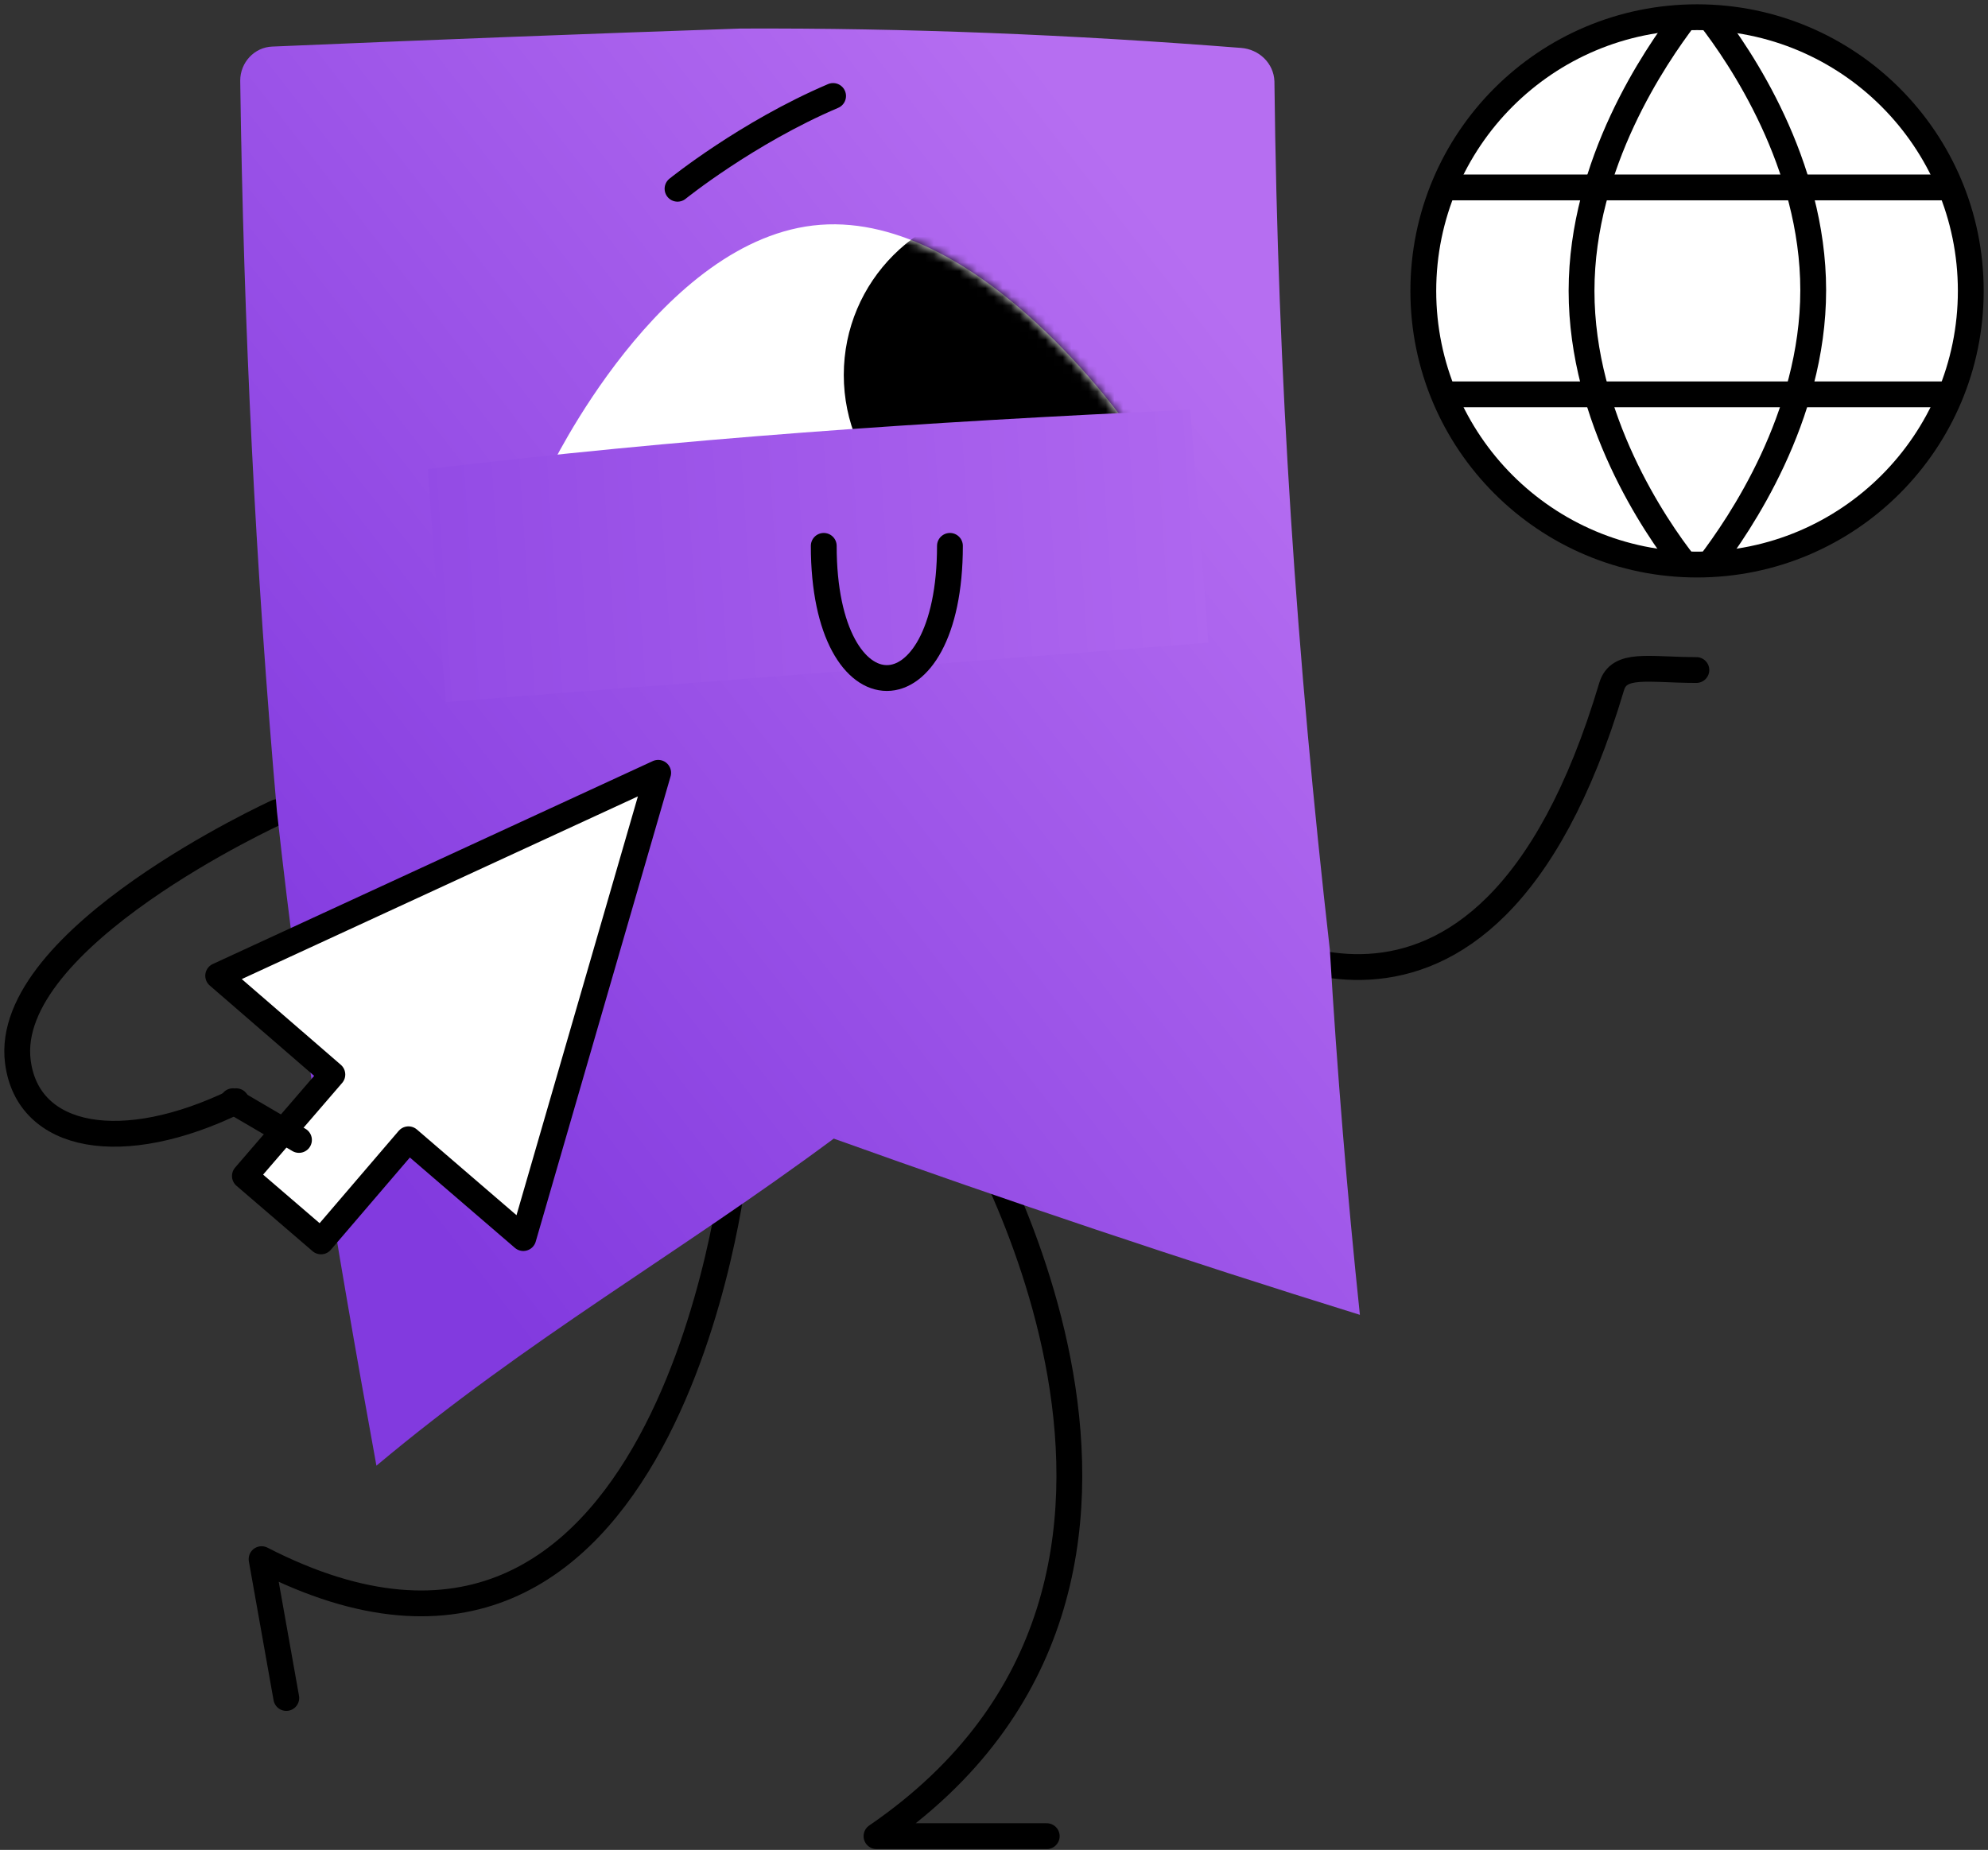 <?xml version="1.0" encoding="UTF-8"?> <svg xmlns="http://www.w3.org/2000/svg" width="231" height="215" viewBox="0 0 231 215" fill="none"><rect x="0" y="0" width="231" height="215" fill="#333333" stroke="none"/> <path d="M27.447 127.99C14.258 134.429 3.242 132.489 2.078 123.412C0.216 108.982 32.179 94.397 32.179 94.397" stroke="black" stroke-width="3" stroke-miterlimit="10" stroke-linecap="round" stroke-linejoin="round"></path> <path d="M142.188 107.198C142.188 107.198 172.289 130.084 187.262 79.813C188.115 76.942 191.528 77.873 197.114 77.873" stroke="black" stroke-width="3" stroke-miterlimit="10" stroke-linecap="round" stroke-linejoin="round"></path> <path d="M111.698 128.611C111.698 128.611 145.678 183.382 101.846 213.406H121.629" stroke="black" stroke-width="3" stroke-miterlimit="10" stroke-linecap="round" stroke-linejoin="round"></path> <path d="M85.321 135.903C85.321 135.903 77.641 205.493 30.395 181.21L33.265 197.347" stroke="black" stroke-width="3" stroke-miterlimit="10" stroke-linecap="round" stroke-linejoin="round"></path> <path d="M158.015 152.815C137.534 146.454 117.208 139.627 96.882 132.334C78.573 145.911 61.428 155.531 43.739 170.348C38.929 143.894 35.128 121.163 32.18 94.32C29.697 66.159 28.301 37.842 27.913 9.37C27.913 7.275 29.542 5.491 31.637 5.413C49.791 4.638 67.867 3.939 86.02 3.319C105.415 3.241 124.423 4.017 144.205 5.569C146.3 5.724 148.007 7.353 148.084 9.448C148.472 43.971 150.645 76.244 154.524 110.379C155.377 124.654 156.541 138.773 158.015 152.815Z" fill="url(#paint0_linear_2414_184)"></path> <path d="M63.755 54.832C63.755 54.832 79.969 67.632 98.511 66.158C117.13 64.684 131.094 49.556 131.094 49.556C131.094 49.556 113.949 24.731 95.33 26.127C76.711 27.523 63.755 54.832 63.755 54.832Z" fill="white"></path> <mask id="mask0_2414_184" style="mask-type:luminance" maskUnits="userSpaceOnUse" x="63" y="26" width="69" height="41"> <path d="M63.755 54.832C63.755 54.832 79.969 67.632 98.511 66.158C117.13 64.684 131.094 49.556 131.094 49.556C131.094 49.556 113.949 24.731 95.33 26.127C76.711 27.523 63.755 54.832 63.755 54.832Z" fill="white"></path> </mask> <g mask="url(#mask0_2414_184)"> <path d="M117.75 63.288C128.633 63.288 137.455 54.466 137.455 43.583C137.455 32.7 128.633 23.877 117.75 23.877C106.867 23.877 98.045 32.7 98.045 43.583C98.045 54.466 106.867 63.288 117.75 63.288Z" fill="black"></path> </g> <path d="M51.806 81.597C81.365 79.269 110.845 77.019 140.403 74.692C139.705 65.693 139.006 56.616 138.308 47.617C106.345 49.091 79.503 50.953 49.712 54.521C50.333 63.521 51.031 72.597 51.806 81.597Z" fill="url(#paint1_linear_2414_184)"></path> <path d="M78.727 21.938C78.727 21.938 86.795 15.422 96.803 11.155" stroke="black" stroke-width="3" stroke-miterlimit="10" stroke-linecap="round" stroke-linejoin="round"></path> <path d="M110.38 63.443C110.38 83.924 95.718 83.924 95.718 63.443" stroke="black" stroke-width="3" stroke-miterlimit="10" stroke-linecap="round"></path> <path d="M60.807 143.894L76.478 89.82L25.352 113.405L38.619 124.886L28.456 136.679L37.3 144.281L47.463 132.412L60.807 143.894Z" fill="white" stroke="black" stroke-width="3" stroke-miterlimit="10" stroke-linecap="round" stroke-linejoin="round"></path> <path d="M27.06 127.99L34.74 132.489" stroke="black" stroke-width="3" stroke-miterlimit="10" stroke-linecap="round" stroke-linejoin="round"></path> <path d="M197.192 65.616C214.759 65.616 228.999 51.375 228.999 33.808C228.999 16.241 214.759 2 197.192 2C179.625 2 165.384 16.241 165.384 33.808C165.384 51.375 179.625 65.616 197.192 65.616Z" fill="white"></path> <path d="M197.192 65.616C214.759 65.616 228.999 51.375 228.999 33.808C228.999 16.241 214.759 2 197.192 2C179.625 2 165.384 16.241 165.384 33.808C165.384 51.375 179.625 65.616 197.192 65.616Z" stroke="black" stroke-width="3" stroke-miterlimit="10"></path> <path d="M195.795 65.616C192.304 61.194 183.771 48.626 183.771 33.808C183.771 18.99 192.382 6.5 195.795 2" stroke="black" stroke-width="3" stroke-miterlimit="10" stroke-linejoin="bevel"></path> <path d="M198.665 2C202.156 6.5 210.69 18.99 210.69 33.73C210.69 48.548 202.079 61.038 198.665 65.538" stroke="black" stroke-width="3" stroke-miterlimit="10" stroke-linejoin="bevel"></path> <path d="M168.1 45.833H226.672" stroke="black" stroke-width="3" stroke-miterlimit="10"></path> <path d="M167.323 21.783H226.672" stroke="black" stroke-width="3" stroke-miterlimit="10"></path> <defs> <linearGradient id="paint0_linear_2414_184" x1="54.646" y1="148.611" x2="164.463" y2="63.076" gradientUnits="userSpaceOnUse"> <stop stop-color="#823ADF"></stop> <stop offset="1" stop-color="#B66EF1"></stop> </linearGradient> <linearGradient id="paint1_linear_2414_184" x1="140" y1="62" x2="50" y2="68" gradientUnits="userSpaceOnUse"> <stop stop-color="#AF67EF"></stop> <stop offset="1" stop-color="#934BE5"></stop> </linearGradient> </defs> </svg> 